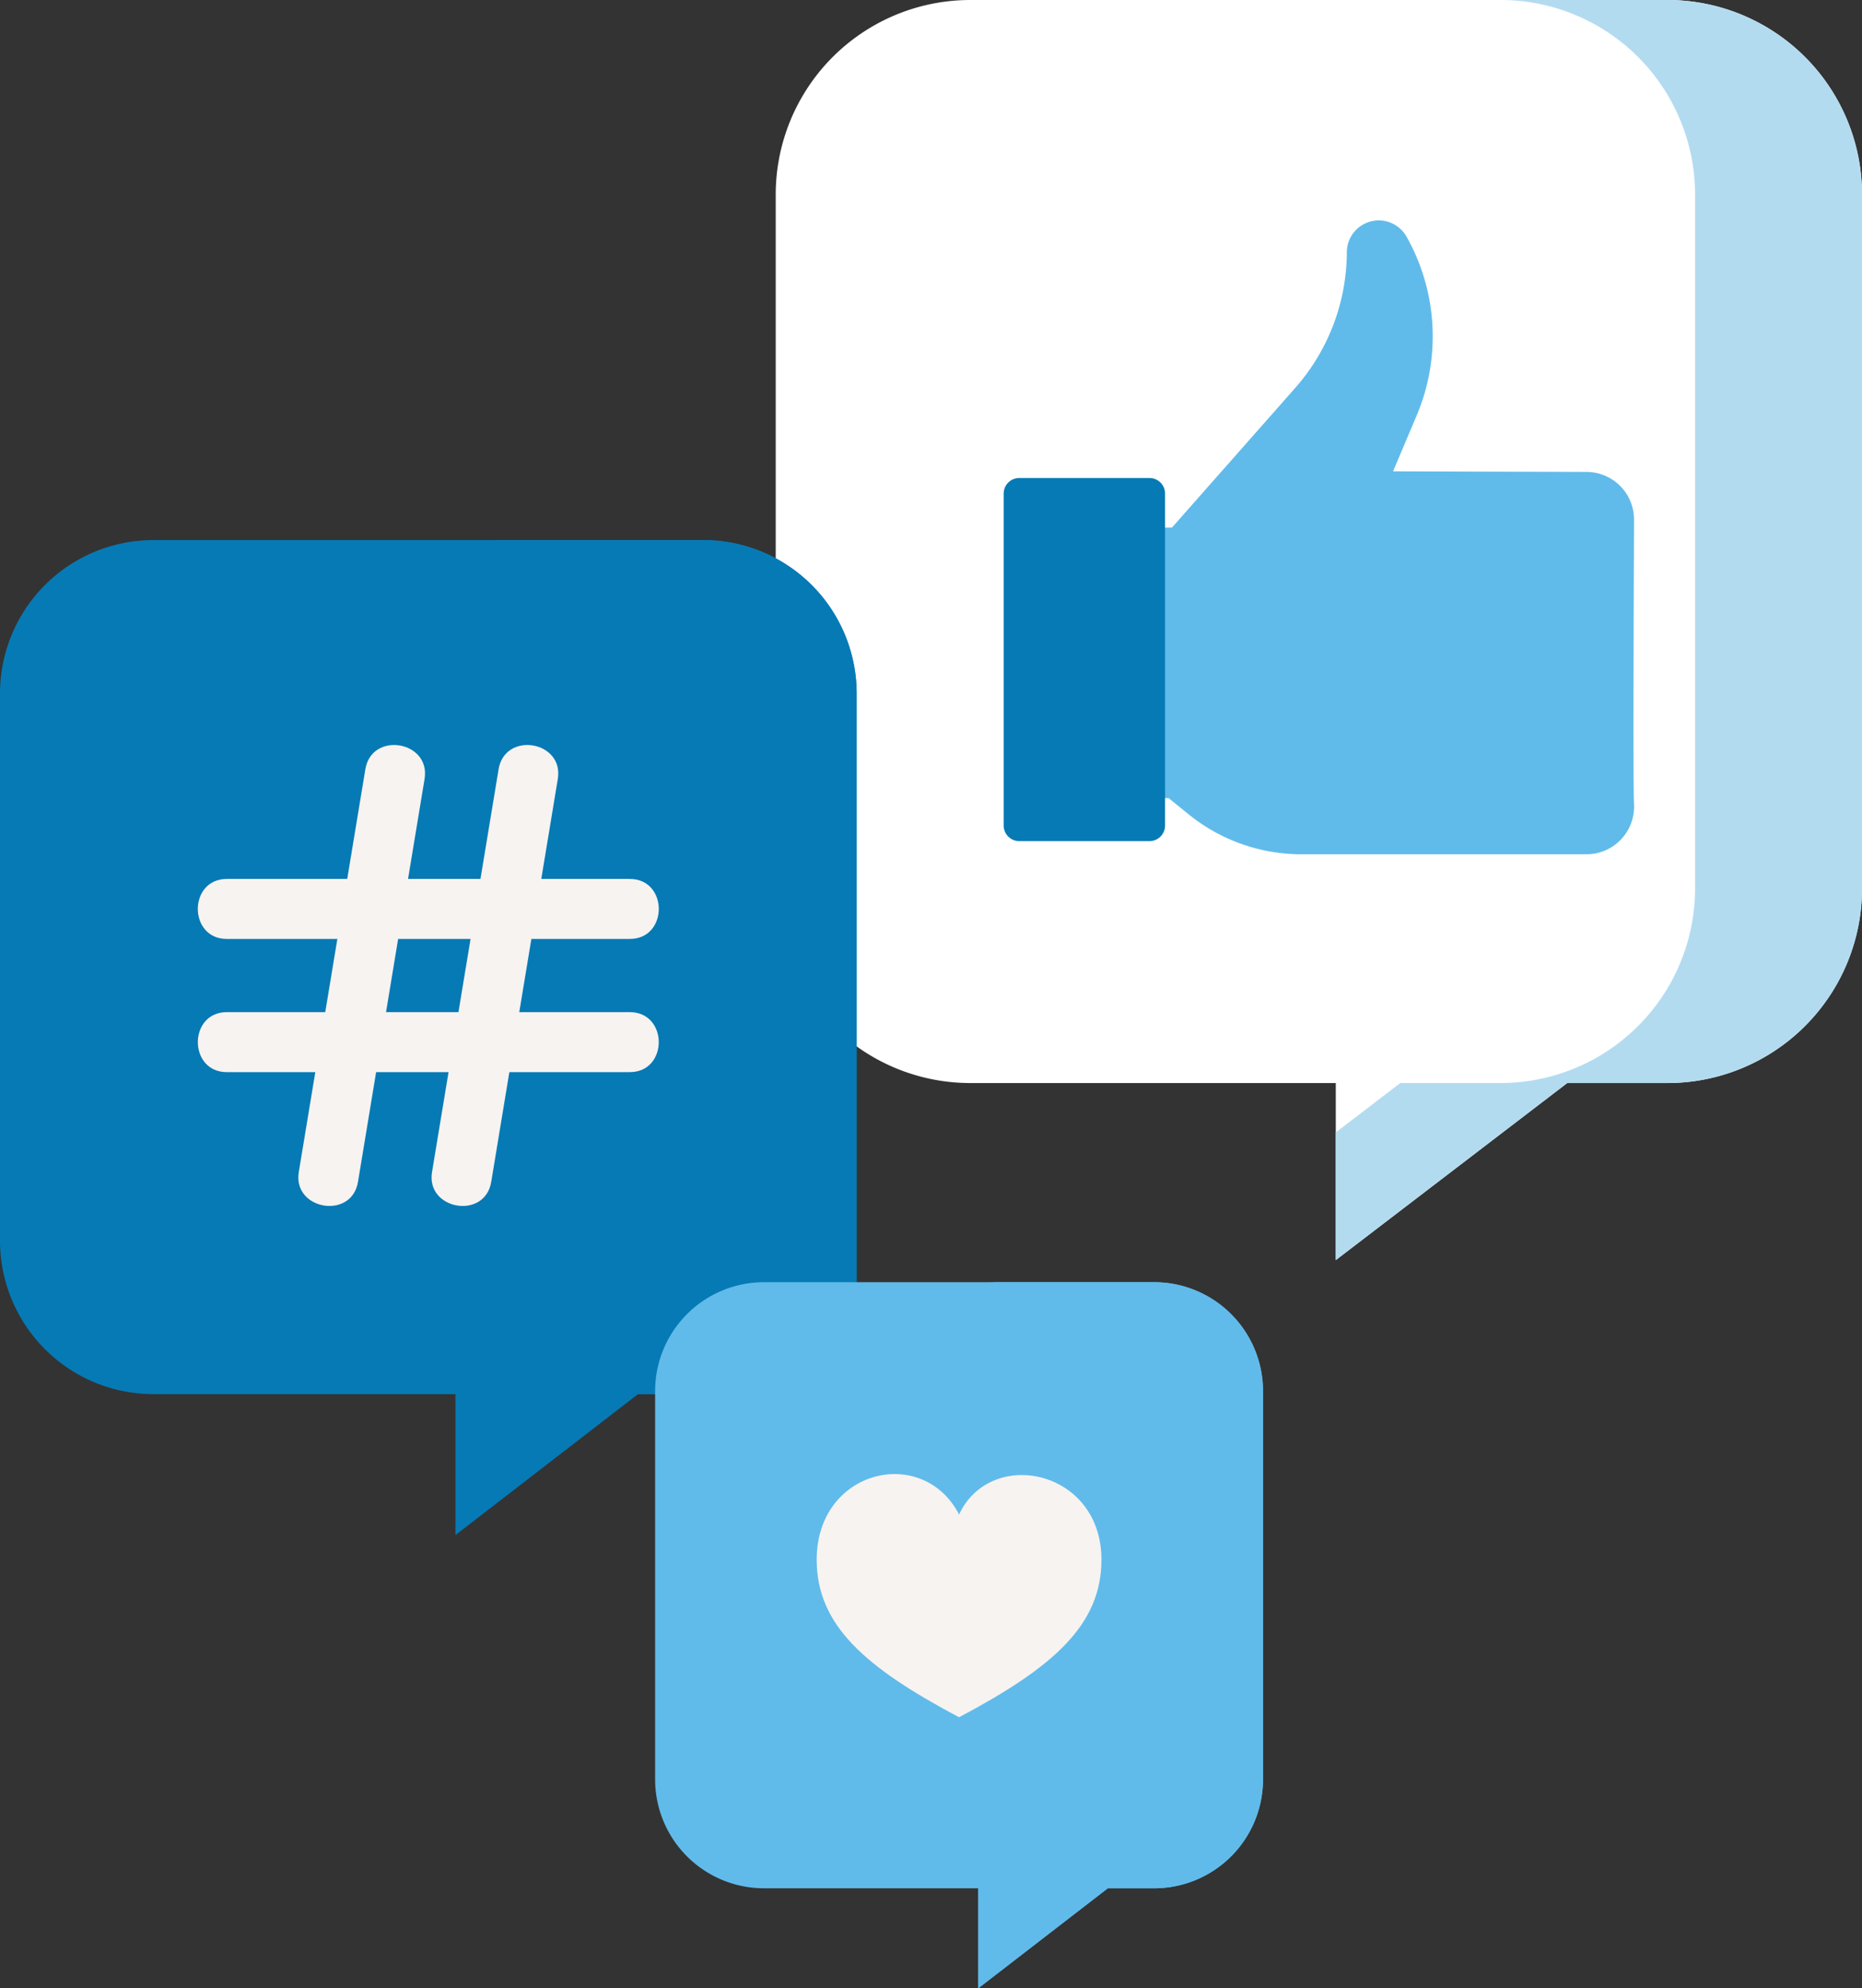 <svg xmlns="http://www.w3.org/2000/svg" width="136.268" height="145.5" viewBox="0 0 136.268 145.5"><rect x="0" y="0" width="136.268" height="145.5" fill="#333333" stroke="none"/><g transform="translate(-432 -1367.25)"><g transform="translate(416.233 1367.25)"><path d="M215.582,76.556a14.229,14.229,0,0,0,8.363,2.7h26.723V92.213l16.939-12.957h7.308a14.242,14.242,0,0,0,14.264-14.22V14.22A14.242,14.242,0,0,0,274.915,0h-50.97a14.242,14.242,0,0,0-14.264,14.22V76.556Z" transform="translate(-137.144 0)" fill="#fff"></path><path d="M373.932,0H361.715a14.242,14.242,0,0,1,14.264,14.22V65.035a14.242,14.242,0,0,1-14.264,14.22h-7.308l-4.722,3.612v9.345l16.939-12.957h7.308A14.242,14.242,0,0,0,388.2,65.035V14.22A14.242,14.242,0,0,0,373.932,0Z" transform="translate(-236.161)" fill="#b3dbf0"></path><path d="M300.548,97.4l1.47,1.19a13.094,13.094,0,0,0,8.238,2.916h20.871a3.482,3.482,0,0,0,3.477-3.65c-.088-1.872,0-18.925,0-20.848a3.482,3.482,0,0,0-3.481-3.481l-14.153-.043,1.733-4.1a14.85,14.85,0,0,0-.787-13.144,2.336,2.336,0,0,0-4.328,1.149,15.1,15.1,0,0,1-3.779,9.993L300.79,77.6H297.5V97.4h3.048Z" transform="translate(-199.254 -38.992)" fill="#60bbea"></path><path d="M277.326,146.056H267.8a1.141,1.141,0,0,1-1.141-1.141V120.625a1.141,1.141,0,0,1,1.141-1.141h9.529a1.141,1.141,0,0,1,1.141,1.141v24.291A1.141,1.141,0,0,1,277.326,146.056Z" transform="translate(-177.44 -84.504)" fill="#067ab5"></path><path d="M78.458,197.5V146.214A11.231,11.231,0,0,0,67.21,135H27.016a11.231,11.231,0,0,0-11.249,11.214v40.072A11.231,11.231,0,0,0,27.016,197.5H49.1v10.314L62.455,197.5Z" transform="translate(0 -95.478)" fill="#067ab5"></path><path d="M153.007,135H137.078a11.231,11.231,0,0,1,11.249,11.214V197.5h15.929V146.214A11.232,11.232,0,0,0,153.007,135Z" transform="translate(-85.796 -95.478)" fill="#067ab5"></path><path d="M96.837,205.773H88.753l.886-5.356h7.2c2.832,0,2.832-4.391,0-4.391H90.364l1.209-7.313c.462-2.794-3.87-3.511-4.333-.716l-1.327,8.029h-5.3l1.209-7.313c.462-2.794-3.87-3.511-4.333-.716l-1.327,8.029h-8.81c-2.832,0-2.832,4.391,0,4.391H75.44l-.886,5.356h-7.2c-2.832,0-2.832,4.391,0,4.391h6.472l-1.209,7.313c-.457,2.764,3.87,3.515,4.333.716l1.327-8.029h5.3l-1.209,7.313c-.457,2.765,3.87,3.515,4.333.716l1.327-8.029h8.81C99.669,210.164,99.669,205.773,96.837,205.773Zm-12.535,0h-5.3l.886-5.356h5.3Z" transform="translate(-34.984 -131.706)" fill="#f7f3f1"></path><path d="M216.04,320.5H187.517a7.97,7.97,0,0,0-7.983,7.958v28.437a7.97,7.97,0,0,0,7.983,7.958h15.67v7.319l9.48-7.319h3.374a7.97,7.97,0,0,0,7.983-7.958V328.456A7.971,7.971,0,0,0,216.04,320.5Z" transform="translate(-115.823 -226.67)" fill="#60bbea"></path><path d="M273.18,320.5h-12.3a7.97,7.97,0,0,1,7.983,7.958v28.437a7.97,7.97,0,0,1-7.983,7.958h-.558v7.319l9.48-7.319h3.374a7.97,7.97,0,0,0,7.983-7.958V328.456A7.97,7.97,0,0,0,273.18,320.5Z" transform="translate(-172.963 -226.67)" fill="#60bbea"></path><path d="M230.344,386.261c6.864-3.639,10.42-6.735,10.42-11.531,0-6.616-8.1-8.27-10.42-3.308-2.647-5.127-10.42-3.308-10.42,3.308C219.924,379.526,223.48,382.622,230.344,386.261Z" transform="translate(-144.389 -260.594)" fill="#f7f3f1"></path></g></g></svg>